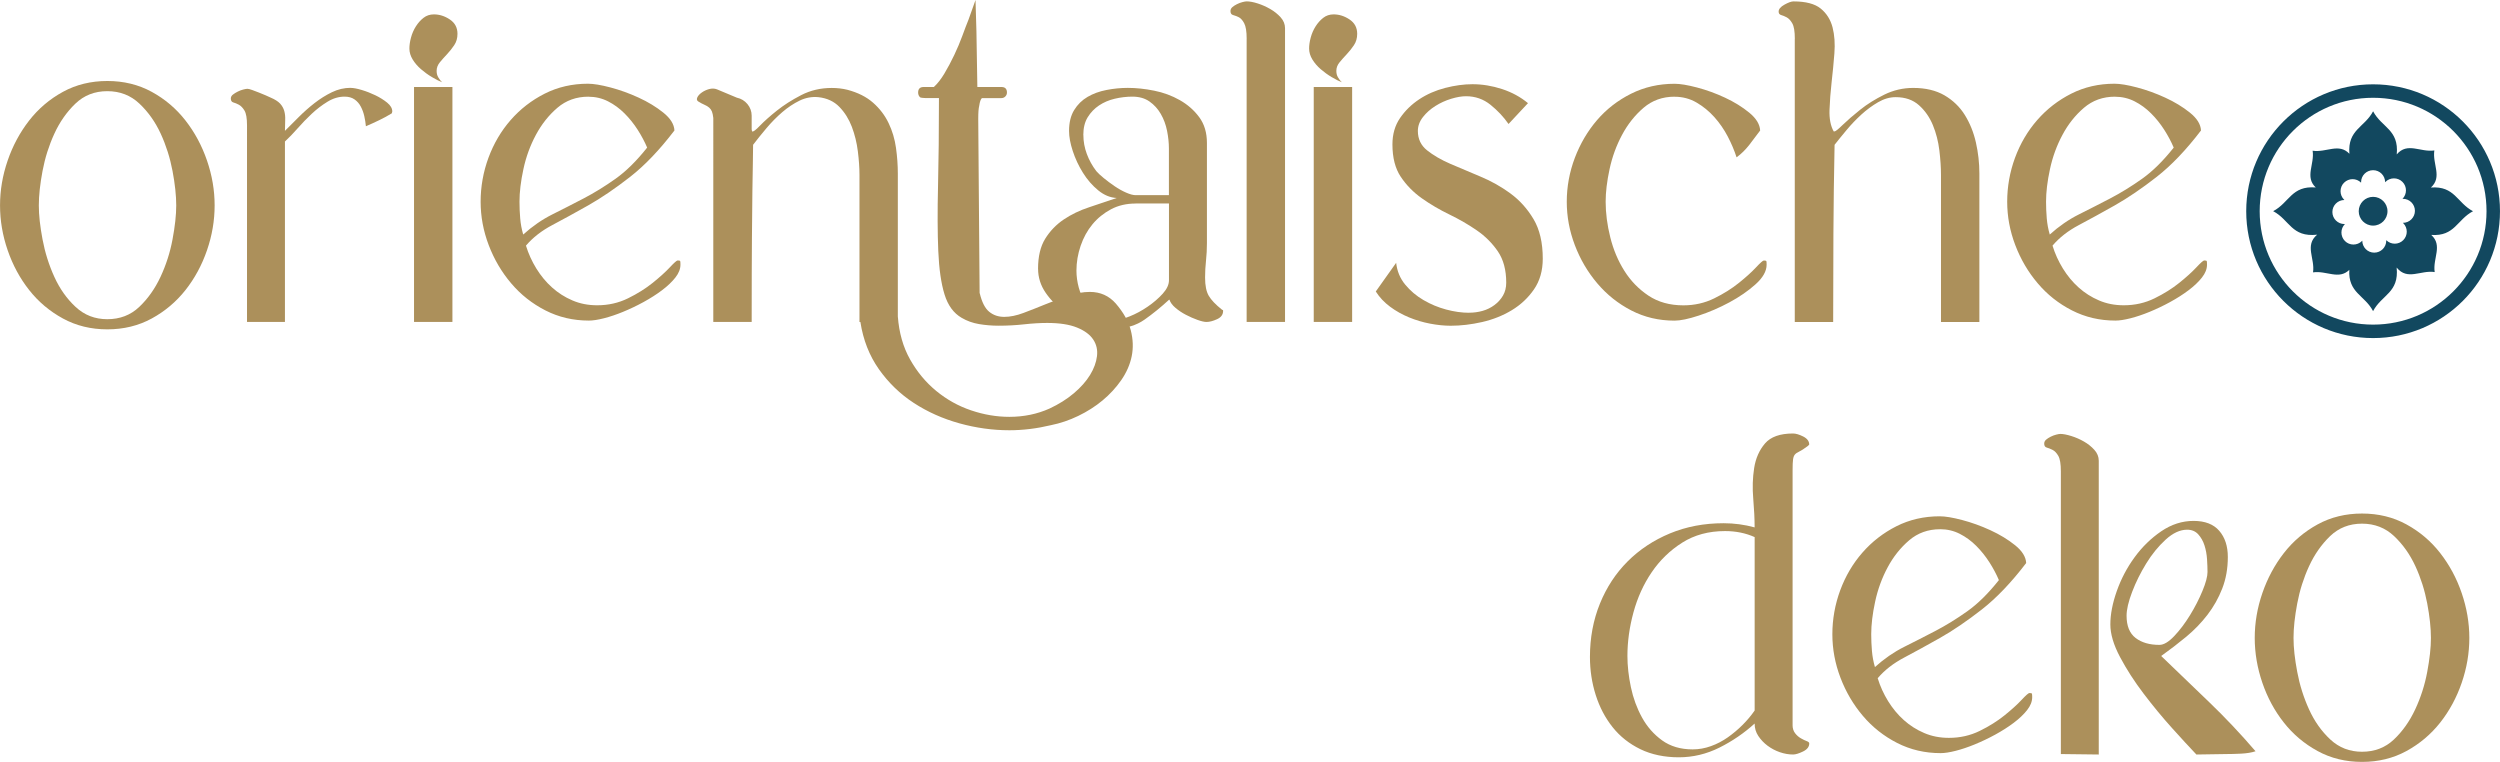 <svg viewBox="0 0 815.23 248.46" xmlns="http://www.w3.org/2000/svg" data-sanitized-data-name="katman 2" data-name="katman 2" id="katman_2">
  <defs>
    <style>
      .cls-1 {
        fill: #12485f;
        fill-rule: evenodd;
      }

      .cls-1, .cls-2 {
        stroke-width: 0px;
      }

      .cls-2 {
        fill: #ac905b;
      }

      .cls-3 {
        fill: none;
        stroke: #12485f;
        stroke-miterlimit: 10;
        stroke-width: 4.39px;
      }
    </style>
  </defs>
  <g data-sanitized-data-name="katman 1" data-name="katman 1" id="katman_1">
    <g>
      <g>
        <path d="m69.99,66.98c0,4.93-.83,9.81-2.49,14.63-1.66,4.83-4,9.15-7.01,12.97-3.02,3.82-6.69,6.92-11.01,9.28-4.33,2.36-9.15,3.54-14.48,3.54s-10.16-1.18-14.48-3.54c-4.33-2.36-8-5.45-11.01-9.28-3.02-3.82-5.35-8.15-7.01-12.97-1.66-4.83-2.49-9.7-2.49-14.63s.83-9.8,2.49-14.63c1.66-4.83,4-9.18,7.01-13.05,3.02-3.87,6.69-6.99,11.01-9.35,4.32-2.36,9.15-3.54,14.48-3.54s10.16,1.18,14.48,3.54c4.32,2.36,7.99,5.48,11.01,9.35,3.02,3.87,5.35,8.22,7.01,13.05,1.66,4.83,2.49,9.71,2.49,14.63Zm-35,37.11c4.12,0,7.59-1.33,10.41-4,2.81-2.66,5.13-5.93,6.94-9.8,1.81-3.87,3.12-7.94,3.92-12.22.8-4.27,1.21-7.97,1.21-11.09s-.4-6.96-1.21-11.24c-.81-4.27-2.09-8.32-3.85-12.14-1.76-3.82-4.07-7.09-6.94-9.8-2.87-2.72-6.36-4.07-10.48-4.07s-7.59,1.36-10.41,4.07c-2.82,2.71-5.11,5.98-6.86,9.8-1.76,3.82-3.04,7.87-3.85,12.14-.81,4.28-1.21,8.02-1.21,11.24s.4,6.81,1.21,11.09c.8,4.28,2.09,8.35,3.85,12.22,1.76,3.87,4.07,7.14,6.94,9.8,2.87,2.67,6.31,4,10.33,4Z" class="cls-2"></path>
        <path d="m114.34,28.66c.9,0,2.11.23,3.62.68s2.99,1.03,4.45,1.73c1.46.71,2.74,1.51,3.85,2.41,1.11.91,1.66,1.86,1.66,2.87l-.15.6c-1.31.81-2.69,1.56-4.15,2.26-1.46.7-2.89,1.36-4.3,1.96-.1-1.11-.28-2.21-.53-3.32-.25-1.11-.63-2.14-1.13-3.09-.5-.96-1.18-1.73-2.04-2.34-.86-.6-1.94-.91-3.24-.91-1.91,0-3.77.55-5.58,1.66-1.81,1.11-3.52,2.41-5.13,3.92-1.61,1.51-3.14,3.09-4.6,4.75-1.46,1.66-2.84,3.09-4.15,4.3v58.83h-12.37V40.88c0-2.31-.28-3.92-.83-4.83-.55-.91-1.16-1.53-1.81-1.89-.66-.35-1.26-.6-1.81-.75-.55-.15-.83-.58-.83-1.28,0-.5.23-.93.68-1.28.45-.35.98-.68,1.58-.98s1.21-.53,1.81-.68c.6-.15,1.06-.23,1.36-.23s.8.13,1.51.38c.7.25,1.43.53,2.19.83.75.3,1.48.6,2.19.9.7.3,1.26.55,1.66.75,1.41.6,2.44,1.26,3.09,1.96.65.71,1.1,1.51,1.36,2.41.25.91.35,1.89.3,2.94-.05,1.06-.08,2.24-.08,3.54,1.41-1.41,2.92-2.92,4.53-4.53,1.61-1.61,3.32-3.12,5.13-4.53,1.81-1.41,3.7-2.59,5.66-3.54,1.96-.95,4-1.43,6.11-1.43Z" class="cls-2"></path>
        <path d="m144.21,26.85c-1.01-.4-2.14-.98-3.39-1.73-1.26-.75-2.44-1.61-3.54-2.56-1.11-.96-2.01-2.01-2.72-3.17-.7-1.16-1.06-2.34-1.06-3.54,0-1.11.17-2.31.53-3.62.35-1.31.88-2.51,1.58-3.62.7-1.11,1.53-2.04,2.49-2.79.95-.75,2.09-1.13,3.39-1.13,1.81,0,3.54.55,5.2,1.66,1.66,1.11,2.49,2.67,2.49,4.68,0,1.41-.35,2.64-1.06,3.7-.71,1.06-1.49,2.04-2.34,2.94-.86.91-1.64,1.79-2.34,2.64-.71.86-1.06,1.79-1.06,2.79,0,.81.17,1.51.53,2.11.35.6.78,1.16,1.28,1.66Zm-9.2,1.51h12.52v76.63h-12.52V28.36Z" class="cls-2"></path>
        <path d="m221.89,86.29c0,1.41-.55,2.82-1.66,4.22-1.11,1.41-2.56,2.79-4.37,4.15-1.81,1.36-3.82,2.64-6.03,3.85-2.21,1.21-4.43,2.26-6.64,3.17-2.21.91-4.3,1.61-6.26,2.11-1.96.5-3.6.75-4.9.75-5.13,0-9.86-1.11-14.18-3.32-4.32-2.21-8.05-5.15-11.16-8.83-3.12-3.67-5.56-7.82-7.32-12.45-1.76-4.62-2.64-9.35-2.64-14.18s.85-9.7,2.56-14.33c1.71-4.62,4.12-8.72,7.24-12.29,3.12-3.57,6.81-6.43,11.09-8.6,4.27-2.16,8.98-3.24,14.1-3.24,1.81,0,4.25.4,7.32,1.21,3.07.81,6.13,1.91,9.2,3.32,3.07,1.41,5.76,3.04,8.07,4.9,2.31,1.86,3.52,3.8,3.62,5.81-4.83,6.34-9.65,11.39-14.48,15.16-4.83,3.77-9.38,6.86-13.65,9.28-4.28,2.41-8.17,4.55-11.69,6.41-3.52,1.86-6.39,4.1-8.6,6.71.8,2.62,1.94,5.11,3.39,7.47,1.46,2.36,3.17,4.43,5.13,6.18,1.96,1.76,4.17,3.17,6.64,4.22,2.46,1.06,5.15,1.58,8.07,1.58,3.62,0,6.96-.75,10.03-2.26,3.07-1.51,5.76-3.19,8.07-5.05,2.31-1.86,4.17-3.54,5.58-5.05,1.41-1.51,2.26-2.26,2.56-2.26.5,0,.78.08.83.23.05.15.08.53.08,1.13Zm-30.02-54.76c-3.92,0-7.29,1.21-10.11,3.62-2.82,2.41-5.15,5.36-7.01,8.83-1.86,3.47-3.22,7.19-4.07,11.16-.86,3.97-1.28,7.52-1.28,10.63,0,1.81.08,3.62.23,5.43.15,1.81.48,3.57.98,5.28,3.02-2.72,6.19-4.9,9.5-6.56,3.32-1.66,6.71-3.39,10.18-5.2,3.47-1.81,6.94-3.95,10.41-6.41,3.47-2.46,6.91-5.86,10.33-10.18-.81-1.91-1.84-3.85-3.09-5.81-1.26-1.96-2.69-3.75-4.3-5.35-1.61-1.61-3.39-2.92-5.36-3.92-1.96-1-4.1-1.51-6.41-1.51Z" class="cls-2"></path>
        <path d="m319.49,95.64c.7,2.92,1.73,4.93,3.09,6.03,1.36,1.11,2.99,1.66,4.9,1.66s4-.43,6.26-1.28c2.26-.85,4.62-1.78,7.09-2.79,2.46-1,4.95-1.93,7.47-2.79,2.51-.85,4.88-1.28,7.09-1.28,3.42,0,6.23,1.26,8.45,3.77,2.51,2.92,4.15,5.83,4.9,8.75.75,2.92.85,5.73.3,8.45-.55,2.71-1.69,5.3-3.39,7.77-1.71,2.46-3.75,4.68-6.11,6.64-2.36,1.96-5,3.64-7.92,5.05-2.92,1.41-5.88,2.41-8.9,3.02-4.63,1.11-9.15,1.66-13.58,1.66-5.43,0-10.86-.75-16.29-2.26-5.43-1.51-10.38-3.72-14.86-6.64-4.48-2.92-8.27-6.59-11.39-11.01-3.12-4.43-5.13-9.56-6.03-15.39h-.3v-47.97c0-2.31-.18-4.88-.53-7.69-.35-2.81-1.01-5.48-1.96-8-.96-2.51-2.31-4.68-4.07-6.49-1.76-1.81-4.05-2.87-6.86-3.17-2.11-.2-4.15.18-6.11,1.13-1.96.96-3.85,2.21-5.66,3.77-1.81,1.56-3.52,3.29-5.13,5.2-1.61,1.91-3.07,3.72-4.37,5.43,0,1.91-.03,3.92-.08,6.03-.05,2.11-.1,5.13-.15,9.05-.05,3.92-.1,9.13-.15,15.61-.05,6.49-.08,15.06-.08,25.72v1.36h-12.52V38.47c-.1-.9-.25-1.61-.45-2.11-.2-.5-.5-.93-.91-1.28-.4-.35-.91-.65-1.51-.91-.6-.25-1.31-.63-2.11-1.13-.4-.3-.48-.73-.23-1.28.25-.55.73-1.08,1.43-1.58.7-.5,1.51-.88,2.41-1.13.91-.25,1.76-.23,2.56.08l6.49,2.72c1.41.3,2.56,1.01,3.47,2.11.9,1.11,1.36,2.36,1.36,3.77v4.38c0,.3.05.5.15.6v.15c.3.2,1.16-.43,2.56-1.89,1.41-1.46,3.24-3.09,5.51-4.9s4.9-3.49,7.92-5.05c3.02-1.56,6.34-2.34,9.96-2.34,1.81,0,3.52.2,5.13.6,3.42.91,6.21,2.31,8.37,4.22,2.16,1.91,3.85,4.12,5.05,6.64,1.21,2.51,2.01,5.2,2.41,8.07.4,2.87.6,5.66.6,8.37v46.61c.4,5.33,1.73,10,4,14.03,2.26,4.02,5.1,7.44,8.52,10.26,3.42,2.81,7.21,4.93,11.39,6.34,4.17,1.41,8.32,2.11,12.45,2.11,4.73,0,9.1-.9,13.12-2.71,3.02-1.41,5.66-3.07,7.92-4.98,2.26-1.91,4.02-3.9,5.28-5.96,1.26-2.06,2.01-4.1,2.26-6.11.25-2.01-.15-3.82-1.21-5.43-1.06-1.61-2.82-2.92-5.28-3.92-2.47-1.01-5.71-1.51-9.73-1.51-2.31,0-4.83.15-7.54.45s-5.48.45-8.3.45c-2.21,0-4.35-.18-6.41-.53-2.06-.35-3.95-1.03-5.66-2.04-2.62-1.51-4.48-4.05-5.58-7.62-1.11-3.57-1.79-8.3-2.04-14.18-.25-5.88-.28-12.95-.08-21.19.2-8.24.3-17.8.3-28.66h-3.32c-1.81,0-2.77-.1-2.87-.3-.4-.4-.6-.9-.6-1.51,0-1.21.6-1.81,1.81-1.81h3.32c1.21-1.11,2.36-2.59,3.47-4.45,1.11-1.86,2.16-3.85,3.17-5.96,1-2.11,1.89-4.2,2.64-6.26.75-2.06,1.43-3.85,2.04-5.35l2.26-6.34.3,10.26.3,18.1h7.84c1.21,0,1.81.6,1.81,1.81,0,.5-.18.93-.53,1.28-.35.35-.78.53-1.28.53h-6.34c-.4.3-.7,1.16-.9,2.56-.1.4-.18.93-.23,1.58-.05.66-.08,1.53-.08,2.64l.45,56.87Z" class="cls-2"></path>
        <path d="m338.5,87.64c0-4.02.78-7.29,2.34-9.8,1.56-2.51,3.57-4.6,6.03-6.26,2.46-1.66,5.23-2.99,8.3-4,3.07-1,6.06-2.01,8.98-3.02-2.11-.1-4.12-.93-6.03-2.49-1.91-1.56-3.57-3.47-4.98-5.73-1.41-2.26-2.51-4.62-3.32-7.09-.81-2.46-1.21-4.65-1.21-6.56,0-2.72.55-4.98,1.66-6.79,1.11-1.81,2.56-3.24,4.37-4.3,1.81-1.06,3.87-1.81,6.19-2.26,2.31-.45,4.62-.68,6.94-.68,2.72,0,5.58.3,8.6.91,3.02.6,5.81,1.64,8.37,3.09,2.56,1.46,4.68,3.32,6.34,5.58s2.49,5.05,2.49,8.37v32.73c0,1.91-.1,3.8-.3,5.66-.2,1.86-.3,3.7-.3,5.51,0,2.62.4,4.6,1.21,5.96.8,1.36,2.21,2.84,4.22,4.45.1.1.2.15.3.15s.15.1.15.3c0,1.21-.66,2.11-1.96,2.71-1.31.6-2.47.91-3.47.91-.7,0-1.69-.23-2.94-.68-1.26-.45-2.51-1-3.77-1.66-1.26-.65-2.39-1.41-3.39-2.26-1.01-.85-1.66-1.73-1.96-2.64h-.15c-2.62,2.41-5.28,4.58-8,6.49s-5.98,2.87-9.81,2.87c-2.52,0-5.2-.48-8.07-1.43-2.87-.95-5.56-2.29-8.07-4-2.52-1.71-4.6-3.77-6.26-6.18-1.66-2.41-2.49-5.03-2.49-7.84Zm31.83-21.27c-3.02,0-5.71.63-8.07,1.89-2.36,1.26-4.37,2.89-6.03,4.9-1.66,2.01-2.94,4.35-3.85,7.01-.9,2.67-1.36,5.36-1.36,8.07,0,1.81.25,3.65.75,5.51.5,1.86,1.28,3.6,2.34,5.2,1.06,1.61,2.36,2.92,3.92,3.92,1.56,1.01,3.39,1.51,5.51,1.51,1.21,0,2.81-.4,4.83-1.21,2.01-.8,3.97-1.86,5.88-3.17,1.91-1.31,3.54-2.72,4.9-4.22,1.36-1.51,2.04-2.97,2.04-4.38v-25.04h-10.86Zm-17.05-22.33c0,2.11.38,4.17,1.13,6.18.75,2.01,1.78,3.87,3.09,5.58.5.6,1.31,1.36,2.41,2.26,1.11.91,2.29,1.79,3.54,2.64,1.26.86,2.51,1.56,3.77,2.11,1.26.55,2.29.83,3.09.83h10.86v-15.24c0-1.81-.2-3.72-.6-5.73-.4-2.01-1.08-3.85-2.04-5.51-.96-1.66-2.19-3.02-3.7-4.07-1.51-1.06-3.37-1.58-5.58-1.58-1.91,0-3.82.23-5.73.68-1.91.45-3.62,1.18-5.13,2.19-1.51,1.01-2.74,2.29-3.7,3.85-.96,1.56-1.43,3.5-1.43,5.81Z" class="cls-2"></path>
        <path d="m406.53,12.67c0-2.41-.28-4.12-.83-5.13-.55-1-1.16-1.66-1.81-1.96-.66-.3-1.26-.53-1.81-.68-.55-.15-.83-.58-.83-1.28,0-.5.2-.93.6-1.28.4-.35.91-.68,1.51-.98.6-.3,1.21-.53,1.81-.68.6-.15,1.06-.23,1.36-.23,1,0,2.21.23,3.62.68,1.41.45,2.76,1.06,4.07,1.81,1.31.75,2.44,1.66,3.39,2.71.95,1.06,1.43,2.24,1.43,3.54v95.79h-12.52V12.67Z" class="cls-2"></path>
        <path d="m437.6,26.85c-1.01-.4-2.14-.98-3.39-1.73-1.26-.75-2.44-1.61-3.54-2.56-1.11-.96-2.01-2.01-2.72-3.17-.7-1.16-1.06-2.34-1.06-3.54,0-1.11.17-2.31.53-3.62.35-1.31.88-2.51,1.58-3.62.7-1.11,1.53-2.04,2.49-2.79.95-.75,2.09-1.13,3.39-1.13,1.81,0,3.54.55,5.2,1.66,1.66,1.11,2.49,2.67,2.49,4.68,0,1.41-.35,2.64-1.06,3.7-.71,1.06-1.49,2.04-2.34,2.94-.86.91-1.64,1.79-2.34,2.64-.71.86-1.06,1.79-1.06,2.79,0,.81.17,1.51.53,2.11.35.6.78,1.16,1.28,1.66Zm-9.2,1.51h12.52v76.63h-12.52V28.36Z" class="cls-2"></path>
        <path d="m479.09,101.97c1.51,0,2.96-.2,4.38-.6,1.41-.4,2.69-1.03,3.85-1.89,1.15-.85,2.09-1.89,2.79-3.09.7-1.21,1.06-2.61,1.06-4.22,0-4.12-.91-7.52-2.72-10.18-1.81-2.66-4.1-4.95-6.86-6.86-2.77-1.91-5.76-3.64-8.98-5.2-3.22-1.56-6.21-3.32-8.98-5.28-2.77-1.96-5.05-4.3-6.86-7.01-1.81-2.71-2.71-6.23-2.71-10.56,0-3.32.83-6.18,2.49-8.6,1.66-2.41,3.75-4.45,6.26-6.11,2.51-1.66,5.33-2.89,8.45-3.7,3.12-.8,6.08-1.21,8.9-1.21,3.22,0,6.43.53,9.65,1.58,3.22,1.06,6.03,2.59,8.45,4.6l-6.34,6.79c-1.61-2.31-3.57-4.4-5.88-6.26-2.31-1.86-4.98-2.79-8-2.79-1.41,0-3.02.28-4.83.83-1.81.55-3.52,1.33-5.13,2.34-1.61,1.01-2.97,2.21-4.07,3.62-1.11,1.41-1.66,2.92-1.66,4.53,0,2.62,1,4.73,3.02,6.33,2.01,1.61,4.53,3.07,7.54,4.38,3.02,1.31,6.28,2.69,9.8,4.15,3.52,1.46,6.79,3.29,9.81,5.51,3.02,2.21,5.53,5,7.54,8.37,2.01,3.37,3.02,7.67,3.02,12.9,0,3.92-.96,7.27-2.87,10.03-1.91,2.77-4.33,5.03-7.24,6.79-2.92,1.76-6.13,3.04-9.65,3.85-3.52.8-6.94,1.21-10.26,1.21-2.11,0-4.35-.23-6.71-.68-2.36-.45-4.65-1.13-6.86-2.04-2.21-.91-4.28-2.06-6.18-3.47-1.91-1.41-3.47-3.07-4.68-4.98l6.64-9.35c.3,2.72,1.28,5.08,2.94,7.09,1.66,2.01,3.64,3.7,5.96,5.05,2.31,1.36,4.78,2.39,7.39,3.09,2.61.7,5.13,1.06,7.54,1.06Z" class="cls-2"></path>
        <path d="m546.06,31.53c-3.92,0-7.29,1.21-10.11,3.62-2.82,2.41-5.16,5.36-7.01,8.83-1.86,3.47-3.22,7.19-4.07,11.16-.86,3.97-1.28,7.52-1.28,10.63,0,3.72.5,7.59,1.51,11.62,1,4.02,2.54,7.67,4.6,10.94,2.06,3.27,4.68,5.96,7.84,8.07,3.17,2.11,6.96,3.17,11.39,3.17,3.62,0,6.96-.75,10.03-2.26,3.07-1.51,5.76-3.19,8.07-5.05,2.31-1.86,4.17-3.54,5.58-5.05,1.41-1.51,2.26-2.26,2.56-2.26.5,0,.78.08.83.23.05.15.08.53.08,1.13,0,2.11-1.21,4.25-3.62,6.41-2.41,2.16-5.26,4.12-8.52,5.88-3.27,1.76-6.59,3.19-9.96,4.3-3.37,1.11-6.01,1.66-7.92,1.66-5.13,0-9.83-1.11-14.1-3.32-4.28-2.21-7.97-5.15-11.09-8.83-3.12-3.67-5.56-7.82-7.32-12.45-1.76-4.62-2.64-9.35-2.64-14.18s.88-9.7,2.64-14.33c1.76-4.62,4.17-8.72,7.24-12.29,3.07-3.57,6.76-6.43,11.09-8.6,4.32-2.16,9.05-3.24,14.18-3.24,1.81,0,4.25.4,7.32,1.21,3.07.81,6.11,1.91,9.13,3.32,3.02,1.41,5.66,3.04,7.92,4.9,2.26,1.86,3.44,3.8,3.54,5.81-1.11,1.51-2.29,3.07-3.54,4.68-1.26,1.61-2.64,2.97-4.15,4.07-.71-2.21-1.66-4.47-2.87-6.79-1.21-2.31-2.67-4.42-4.37-6.33-1.71-1.91-3.65-3.49-5.81-4.75-2.16-1.26-4.55-1.89-7.17-1.89Z" class="cls-2"></path>
        <path d="m585.28,12.67c0-2.41-.28-4.1-.83-5.05-.55-.96-1.16-1.61-1.81-1.96-.66-.35-1.26-.6-1.81-.75-.55-.15-.83-.53-.83-1.13,0-.8.63-1.56,1.89-2.26,1.26-.7,2.24-1.06,2.94-1.06,4.02,0,6.99.78,8.9,2.34,1.91,1.56,3.19,3.6,3.85,6.11.65,2.51.85,5.35.6,8.52-.25,3.17-.55,6.31-.91,9.43-.35,3.12-.58,6.11-.68,8.98-.1,2.87.35,5.2,1.36,7.01h.3c.3,0,1.21-.73,2.71-2.19,1.51-1.46,3.39-3.09,5.66-4.9s4.88-3.44,7.84-4.9c2.97-1.46,6.11-2.19,9.43-2.19,4.02,0,7.42.81,10.18,2.41,2.76,1.61,4.98,3.75,6.64,6.41,1.66,2.67,2.87,5.66,3.62,8.98.75,3.32,1.13,6.69,1.13,10.11v48.42h-12.52v-47.97c0-2.41-.18-5.08-.53-8-.35-2.92-1.06-5.66-2.11-8.22-1.06-2.56-2.56-4.73-4.53-6.49-1.96-1.76-4.5-2.64-7.62-2.64-1.91,0-3.82.55-5.73,1.66-1.91,1.11-3.72,2.44-5.43,4-1.71,1.56-3.32,3.24-4.83,5.05-1.51,1.81-2.82,3.42-3.92,4.83-.2,9.75-.33,19.38-.38,28.89-.05,9.5-.08,19.13-.08,28.89h-12.52V12.67Z" class="cls-2"></path>
        <path d="m719.69,86.29c0,1.41-.55,2.82-1.66,4.22-1.11,1.41-2.56,2.79-4.37,4.15s-3.82,2.64-6.03,3.85c-2.21,1.21-4.43,2.26-6.64,3.17-2.21.91-4.3,1.61-6.26,2.11-1.96.5-3.6.75-4.9.75-5.13,0-9.86-1.11-14.18-3.32-4.33-2.21-8.05-5.15-11.16-8.83-3.12-3.67-5.56-7.82-7.32-12.45-1.76-4.62-2.64-9.35-2.64-14.18s.85-9.7,2.56-14.33c1.71-4.62,4.12-8.72,7.24-12.29,3.12-3.57,6.81-6.43,11.09-8.6,4.27-2.16,8.98-3.24,14.1-3.24,1.81,0,4.25.4,7.32,1.21,3.07.81,6.13,1.91,9.2,3.32,3.07,1.41,5.76,3.04,8.07,4.9,2.31,1.86,3.52,3.8,3.62,5.81-4.83,6.34-9.65,11.39-14.48,15.16-4.83,3.77-9.38,6.86-13.65,9.28-4.28,2.41-8.17,4.55-11.69,6.41-3.52,1.86-6.39,4.1-8.6,6.71.8,2.62,1.94,5.11,3.39,7.47,1.46,2.36,3.17,4.43,5.13,6.18,1.96,1.76,4.17,3.17,6.64,4.22,2.46,1.06,5.15,1.58,8.07,1.58,3.62,0,6.96-.75,10.03-2.26,3.07-1.51,5.76-3.19,8.07-5.05,2.31-1.86,4.17-3.54,5.58-5.05,1.41-1.51,2.26-2.26,2.56-2.26.5,0,.78.08.83.23.05.15.08.53.08,1.13Zm-30.02-54.76c-3.92,0-7.29,1.21-10.11,3.62-2.82,2.41-5.16,5.36-7.01,8.83-1.86,3.47-3.22,7.19-4.07,11.16-.86,3.97-1.28,7.52-1.28,10.63,0,1.81.08,3.62.23,5.43.15,1.81.48,3.57.98,5.28,3.02-2.72,6.18-4.9,9.5-6.56,3.32-1.66,6.71-3.39,10.18-5.2,3.47-1.81,6.94-3.95,10.41-6.41,3.47-2.46,6.91-5.86,10.33-10.18-.81-1.91-1.84-3.85-3.09-5.81-1.26-1.96-2.69-3.75-4.3-5.35-1.61-1.61-3.39-2.92-5.36-3.92-1.96-1-4.1-1.51-6.41-1.51Z" class="cls-2"></path>
      </g>
      <g>
        <path d="m584.54,236.39c0,1.11.28,2.01.83,2.71.55.71,1.18,1.26,1.89,1.66.7.4,1.33.71,1.89.91.55.2.83.45.83.75,0,1.11-.68,1.99-2.04,2.64-1.36.66-2.44.98-3.24.98-1.41,0-2.84-.25-4.3-.75-1.46-.5-2.79-1.21-4-2.11s-2.21-1.96-3.02-3.17c-.81-1.21-1.21-2.56-1.21-4.07-3.42,3.12-7.24,5.73-11.46,7.84-4.22,2.11-8.65,3.17-13.27,3.17s-8.9-.88-12.52-2.64c-3.62-1.76-6.64-4.15-9.05-7.17-2.41-3.02-4.25-6.51-5.51-10.48-1.26-3.97-1.89-8.12-1.89-12.44,0-6.23,1.08-12.02,3.24-17.35,2.16-5.33,5.18-9.93,9.05-13.8s8.47-6.91,13.8-9.13c5.33-2.21,11.16-3.32,17.5-3.32,3.42,0,6.79.45,10.11,1.36,0-2.72-.15-5.83-.45-9.35-.3-3.52-.2-6.86.3-10.03.5-3.17,1.68-5.83,3.54-8,1.86-2.16,4.9-3.24,9.13-3.24.91,0,2.01.33,3.32.98,1.31.66,1.96,1.54,1.96,2.64l-.45.45c-1.21.91-2.14,1.51-2.79,1.81-.66.3-1.13.63-1.43.98-.3.35-.5.88-.6,1.58-.1.7-.15,1.91-.15,3.62v82.97Zm-12.37-61.25c-2.92-1.31-6.14-1.96-9.65-1.96-5.33,0-9.98,1.26-13.95,3.77-3.97,2.51-7.29,5.73-9.96,9.65-2.67,3.92-4.65,8.3-5.96,13.12-1.31,4.83-1.96,9.55-1.96,14.18,0,3.22.38,6.61,1.13,10.18.75,3.57,1.96,6.86,3.62,9.88,1.66,3.02,3.85,5.51,6.56,7.47,2.72,1.96,6.03,2.94,9.96,2.94,2.01,0,4-.35,5.96-1.06,1.96-.7,3.79-1.66,5.51-2.87,1.71-1.21,3.32-2.56,4.83-4.07,1.51-1.51,2.81-3.07,3.92-4.68v-56.57Z" class="cls-2"></path>
        <path d="m662.68,227.34c0,1.41-.55,2.82-1.66,4.22-1.11,1.41-2.56,2.79-4.37,4.15-1.81,1.36-3.82,2.64-6.03,3.85-2.21,1.21-4.43,2.26-6.64,3.17-2.21.91-4.3,1.61-6.26,2.11-1.96.5-3.6.75-4.9.75-5.13,0-9.86-1.11-14.18-3.32-4.33-2.21-8.05-5.15-11.16-8.82-3.12-3.67-5.56-7.82-7.32-12.45-1.76-4.62-2.64-9.35-2.64-14.18s.85-9.7,2.56-14.33c1.71-4.62,4.12-8.72,7.24-12.29,3.12-3.57,6.81-6.43,11.09-8.6,4.27-2.16,8.98-3.24,14.1-3.24,1.81,0,4.25.4,7.32,1.21,3.07.81,6.13,1.91,9.2,3.32,3.07,1.41,5.76,3.04,8.07,4.9,2.31,1.86,3.52,3.8,3.62,5.81-4.83,6.33-9.65,11.39-14.48,15.16-4.83,3.77-9.38,6.86-13.65,9.28-4.28,2.41-8.17,4.55-11.69,6.41-3.52,1.86-6.39,4.1-8.6,6.71.8,2.62,1.94,5.11,3.39,7.47,1.46,2.36,3.17,4.43,5.13,6.18,1.96,1.76,4.17,3.17,6.64,4.22,2.46,1.06,5.15,1.58,8.07,1.58,3.62,0,6.96-.75,10.03-2.26,3.07-1.51,5.76-3.19,8.07-5.05,2.31-1.86,4.17-3.54,5.58-5.05,1.41-1.51,2.26-2.26,2.56-2.26.5,0,.78.08.83.23.05.15.08.53.08,1.13Zm-30.02-54.76c-3.92,0-7.29,1.21-10.11,3.62-2.82,2.41-5.16,5.35-7.01,8.82-1.86,3.47-3.22,7.19-4.07,11.16-.86,3.97-1.28,7.52-1.28,10.63,0,1.81.08,3.62.23,5.43.15,1.81.48,3.57.98,5.28,3.02-2.71,6.18-4.9,9.5-6.56,3.32-1.66,6.71-3.39,10.18-5.2,3.47-1.81,6.94-3.95,10.41-6.41,3.47-2.46,6.91-5.86,10.33-10.18-.81-1.91-1.84-3.85-3.09-5.81-1.26-1.96-2.69-3.75-4.3-5.36-1.61-1.61-3.39-2.92-5.36-3.92-1.96-1-4.1-1.51-6.41-1.51Z" class="cls-2"></path>
        <path d="m684.4,246.04l-12.37-.15v-92.18c0-2.41-.28-4.09-.83-5.05-.55-.95-1.18-1.61-1.88-1.96-.71-.35-1.33-.6-1.89-.75-.55-.15-.83-.58-.83-1.28,0-.5.2-.93.6-1.28.4-.35.91-.68,1.51-.98s1.21-.53,1.81-.68c.6-.15,1.06-.23,1.36-.23.9,0,2.09.23,3.54.68,1.46.45,2.84,1.06,4.15,1.81,1.31.75,2.44,1.66,3.39,2.71.95,1.06,1.43,2.24,1.43,3.54v95.79Zm31.83,0c-2.11-2.21-4.75-5.08-7.92-8.6-3.17-3.52-6.26-7.26-9.28-11.24-3.02-3.97-5.58-7.94-7.69-11.92-2.11-3.97-3.17-7.52-3.17-10.63,0-3.32.7-6.96,2.11-10.94,1.41-3.97,3.34-7.64,5.81-11.01,2.46-3.37,5.35-6.18,8.67-8.45,3.32-2.26,6.84-3.39,10.56-3.39s6.51,1.08,8.37,3.24c1.86,2.16,2.79,5,2.79,8.52,0,3.72-.6,7.14-1.81,10.26-1.21,3.12-2.82,5.98-4.83,8.6-2.01,2.62-4.33,5-6.94,7.17-2.62,2.16-5.33,4.25-8.15,6.26,5.33,5.13,10.58,10.18,15.76,15.16,5.18,4.98,10.18,10.28,15.01,15.91-1.31.43-2.89.69-4.75.78-1.86.09-3.5.13-4.9.13l-9.65.15Zm3.62-59.58c0-1.11-.05-2.46-.15-4.07-.1-1.61-.38-3.12-.83-4.53-.45-1.41-1.13-2.61-2.04-3.62-.91-1-2.11-1.51-3.62-1.51-2.31,0-4.65,1.08-7.01,3.24-2.36,2.16-4.48,4.75-6.33,7.77-1.86,3.02-3.39,6.11-4.6,9.28s-1.81,5.76-1.81,7.77c0,3.32.98,5.73,2.94,7.24,1.96,1.51,4.55,2.26,7.77,2.26,1.41,0,3.02-.96,4.83-2.87,1.81-1.91,3.52-4.17,5.13-6.79,1.61-2.61,2.96-5.25,4.07-7.92,1.11-2.66,1.66-4.75,1.66-6.26Z" class="cls-2"></path>
        <path d="m805.23,208.03c0,4.93-.83,9.8-2.49,14.63s-4,9.15-7.01,12.97c-3.02,3.82-6.69,6.92-11.01,9.28-4.33,2.36-9.15,3.54-14.48,3.54s-10.16-1.18-14.48-3.54c-4.33-2.36-8-5.45-11.01-9.28-3.02-3.82-5.36-8.15-7.01-12.97s-2.49-9.7-2.49-14.63.83-9.81,2.49-14.63,4-9.18,7.01-13.05c3.02-3.87,6.69-6.99,11.01-9.35,4.32-2.36,9.15-3.54,14.48-3.54s10.16,1.18,14.48,3.54c4.32,2.36,8,5.48,11.01,9.35,3.02,3.87,5.36,8.22,7.01,13.05s2.49,9.71,2.49,14.63Zm-35,37.11c4.12,0,7.59-1.33,10.41-4,2.81-2.66,5.13-5.93,6.94-9.81,1.81-3.87,3.12-7.94,3.92-12.22.8-4.27,1.21-7.97,1.21-11.09s-.4-6.96-1.21-11.24c-.81-4.27-2.09-8.32-3.85-12.14-1.76-3.82-4.07-7.09-6.94-9.81-2.87-2.71-6.36-4.07-10.48-4.07s-7.59,1.36-10.41,4.07c-2.82,2.72-5.1,5.99-6.86,9.81-1.76,3.82-3.04,7.87-3.85,12.14-.81,4.28-1.21,8.02-1.21,11.24s.4,6.81,1.21,11.09c.8,4.28,2.09,8.35,3.85,12.22,1.76,3.87,4.07,7.14,6.94,9.81,2.87,2.67,6.31,4,10.33,4Z" class="cls-2"></path>
      </g>
      <path d="m766.12,50.15c-.64-7.91,4.95-8.58,7.73-13.86,2.8,5.32,8.48,5.96,7.71,14.06,3.48-4.12,7.71-.61,12.26-1.29-.68,4.47,2.69,8.63-1.12,12.09,7.8-.57,8.48,4.97,13.73,7.73-5.23,2.74-5.93,8.26-13.62,7.73,3.83,3.46.44,7.64,1.12,12.11-4.6-.7-8.87,2.89-12.4-1.47.83,8.23-4.88,8.85-7.69,14.21-2.72-5.21-8.17-5.93-7.75-13.47-3.39,3.37-7.47.18-11.83.83.68-4.56-2.83-8.78,1.34-12.29-8.37.92-8.96-4.84-14.34-7.67,5.3-2.78,5.96-8.37,13.88-7.73-3.64-3.44-.33-7.56-1.01-11.98,4.42.68,8.56-2.63,11.98.99h0Zm-1.73,9.42c1.53-1.53,4.01-1.53,5.54,0h0v-.15c0-2.17,1.75-3.92,3.92-3.92s3.92,1.75,3.92,3.92h0s.07-.09.11-.11c1.53-1.53,4.01-1.53,5.54,0,1.53,1.51,1.53,4.01,0,5.54h0s.11-.02.15-.02c2.17,0,3.92,1.77,3.92,3.92s-1.75,3.92-3.92,3.92h0s.09.09.11.11c1.53,1.53,1.53,4.01,0,5.54-1.53,1.53-4.01,1.53-5.54,0h0v.15c0,2.17-1.75,3.92-3.92,3.92s-3.9-1.75-3.9-3.92h0s-.09.09-.11.13c-1.53,1.53-4.03,1.53-5.54,0-1.53-1.53-1.53-4.03,0-5.54h-.18c-2.15,0-3.92-1.75-3.92-3.92s1.77-3.92,3.92-3.92h0s-.07-.07-.11-.11c-1.53-1.53-1.53-4.01,0-5.54h0Zm9.46,4.62c2.58,0,4.69,2.1,4.69,4.69s-2.1,4.69-4.69,4.69-4.69-2.1-4.69-4.69,2.1-4.69,4.69-4.69h0Z" class="cls-1"></path>
      <circle r="39.18" cy="68.87" cx="773.85" class="cls-3"></circle>
    </g>
  </g>
</svg>